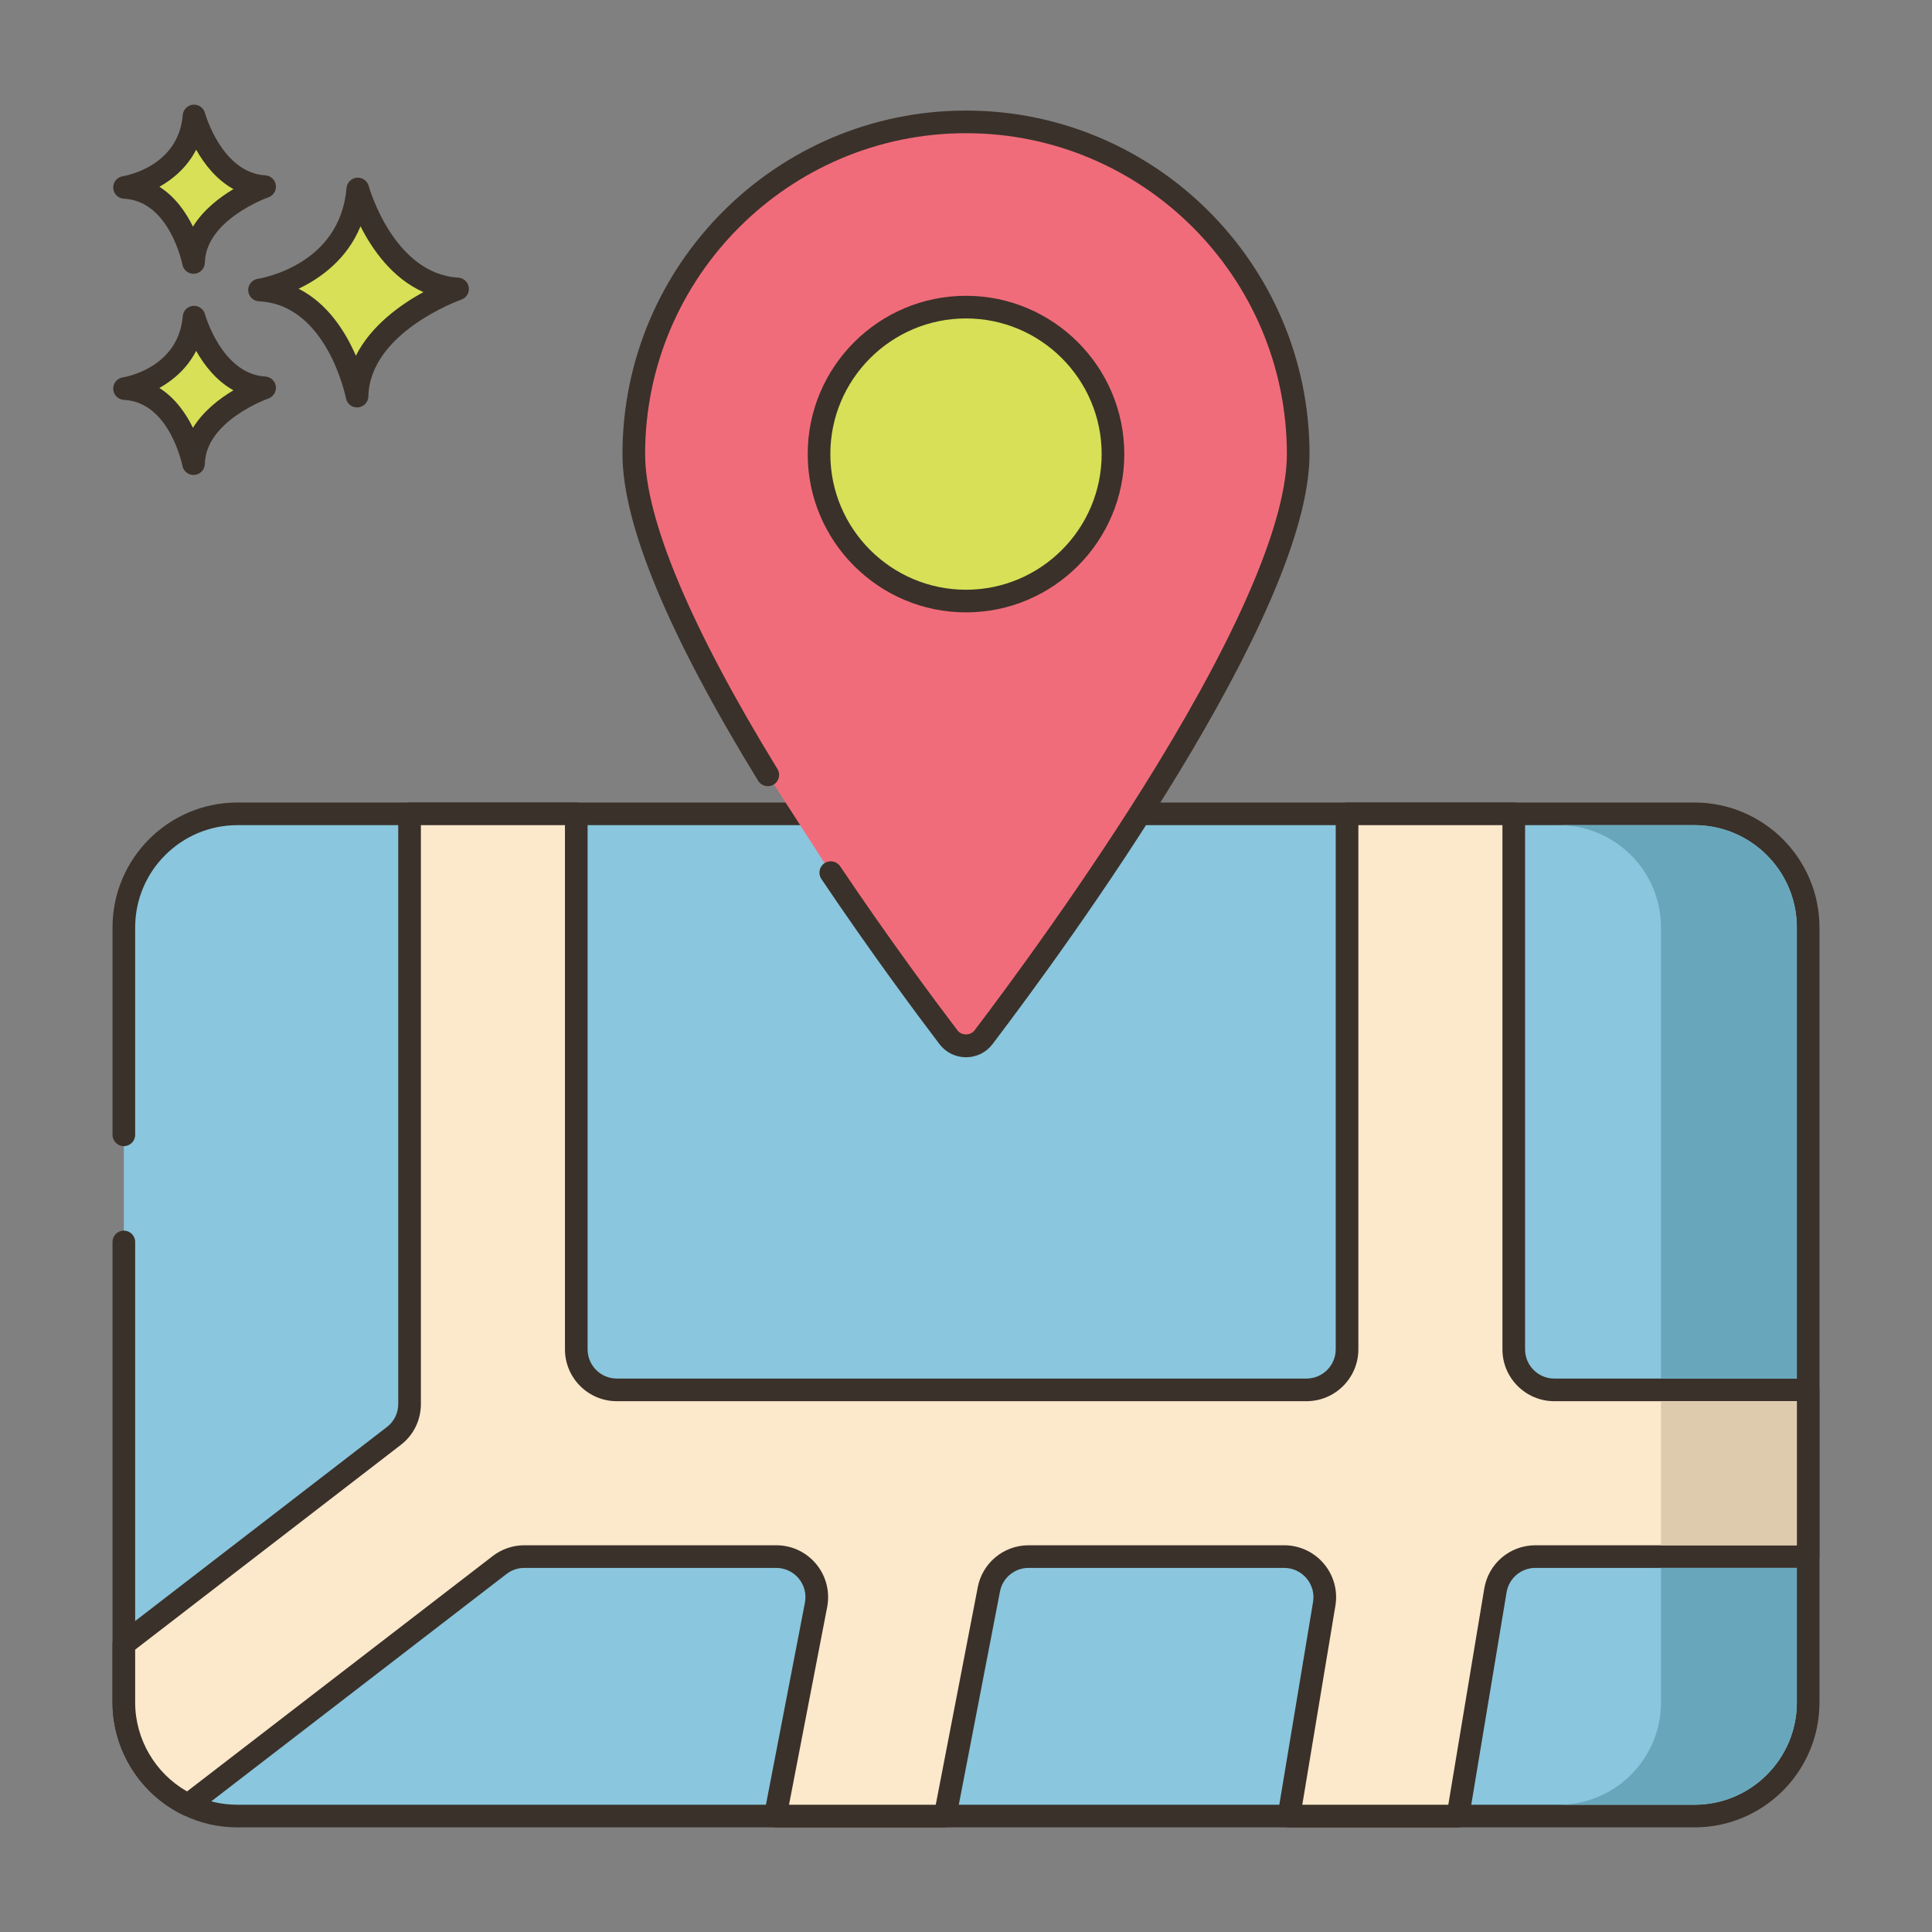 <?xml version="1.0" encoding="utf-8"?>
<!-- Generator: Adobe Illustrator 22.0.1, SVG Export Plug-In . SVG Version: 6.00 Build 0)  -->
<svg version="1.1" id="Layer_1" xmlns="http://www.w3.org/2000/svg" xmlns:xlink="http://www.w3.org/1999/xlink" x="0px" y="0px"
	 viewBox="0 0 256 256" style="enable-background:new 0 0 256 256;" xml:space="preserve">
<rect x="0" y="0" width="256" height="256" fill="#808080" stroke="none"/>
<style type="text/css">
	.st0{fill:#3A312A;}
	.st1{fill:#D6DF58;}
	.st2{fill:#87796F;}
	.st3{fill:#B9C239;}
	.st4{fill:#EF6D7A;}
	.st5{fill:#FCE8CB;}
	.st6{fill:#D5DE58;}
	.st7{fill:#D34E5C;}
	.st8{fill:#695B51;}
	.st9{fill:#8AC6DD;}
	.st10{fill:#D7E057;}
	.st11{fill:#B8C136;}
	.st12{fill:#F16C7A;}
	.st13{fill:#8AC2D9;}
	.st14{fill:#F7E3C7;}
	.st15{fill:#8AC3DA;}
	.st16{fill:#6DA3BC;}
	.st17{fill:#6A5C52;}
	.st18{fill:#D5DC57;}
	.st19{fill:#F6E2C6;}
	.st20{fill:#DBC7AA;}
	.st21{fill:#CE4E61;}
	.st22{fill:#FAE6CA;}
	.st23{fill:#8AC5DC;}
	.st24{fill:#DDC9AC;}
	.st25{fill:#DECAAD;}
	.st26{fill:#6CA6BE;}
	.st27{fill:#F8E4C8;}
	.st28{fill:#89C4DB;}
	.st29{fill:#ED6E7A;}
	.st30{fill:#D24E5C;}
	.st31{fill:#6DA4BD;}
	.st32{fill:#EB6E7A;}
	.st33{fill:#68A7BB;}
	.st34{fill:#B9BC37;}
	.st35{fill:#CC4E61;}
	.st36{fill:#6CA8BF;}
	.st37{fill-rule:evenodd;clip-rule:evenodd;fill:#D5DE58;}
	.st38{fill:#EA6D7A;}
	.st39{fill:#F4E0C4;}
	.st40{fill-rule:evenodd;clip-rule:evenodd;fill:#D6DF58;}
	.st41{fill-rule:evenodd;clip-rule:evenodd;fill:#F16C7A;}
	.st42{fill:#F3DEC3;}
	.st43{fill-rule:evenodd;clip-rule:evenodd;fill:#FAE6CA;}
	.st44{fill:#F59689;}
	.st45{fill-rule:evenodd;clip-rule:evenodd;fill:#F8E4C8;}
	.st46{fill-rule:evenodd;clip-rule:evenodd;fill:#FCE8CB;}
	.st47{fill:#F5978A;}
	.st48{fill:#D4DB56;}
	.st49{fill-rule:evenodd;clip-rule:evenodd;fill:#D4DA55;}
	.st50{fill-rule:evenodd;clip-rule:evenodd;fill:#EB6E7A;}
	.st51{fill:#68A6B9;}
	.st52{fill-rule:evenodd;clip-rule:evenodd;fill:#D5DC57;}
	.st53{fill:#8AC1D8;}
	.st54{fill:#F5E1C5;}
	.st55{fill:#D4D752;}
	.st56{fill:#D3D751;}
	.st57{fill:#D4D853;}
	.st58{fill:#E96C7A;}
	.st59{fill:#D4DA55;}
	.st60{fill:#8BC0D7;}
	.st61{fill:#87796F;stroke:#3A312A;stroke-width:3;stroke-linecap:round;stroke-linejoin:round;stroke-miterlimit:10;}
</style>
<g>
	<g>
		<g>
			<path class="st10" d="M47.411,25.04c-0.974,11.564-13.025,13.39-13.025,13.39c10.347,0.487,12.925,14.059,12.925,14.059
				c0.221-9.677,13.321-14.202,13.321-14.202C50.819,37.7,47.411,25.04,47.411,25.04z"/>
		</g>
	</g>
	<g>
		<g>
			<path class="st0" d="M60.723,36.789c-8.604-0.514-11.832-12.024-11.863-12.14c-0.19-0.702-0.854-1.158-1.584-1.102
				c-0.725,0.066-1.298,0.642-1.359,1.367c-0.859,10.215-11.313,11.963-11.754,12.032c-0.763,0.115-1.313,0.79-1.273,1.561
				c0.04,0.77,0.657,1.384,1.428,1.421c9.027,0.425,11.498,12.718,11.521,12.842c0.138,0.711,0.76,1.217,1.473,1.217
				c0.042,0,0.084-0.001,0.126-0.005c0.765-0.064,1.357-0.693,1.375-1.46c0.193-8.508,12.191-12.777,12.313-12.819
				c0.676-0.235,1.092-0.914,0.994-1.623C62.019,37.373,61.436,36.832,60.723,36.789z M47.156,47.135
				c-1.356-3.13-3.708-6.907-7.586-8.877c2.931-1.404,6.408-3.913,8.201-8.273c1.551,3.071,4.199,6.88,8.334,8.722
				C53.098,40.348,49.183,43.113,47.156,47.135z"/>
		</g>
	</g>
	<g>
		<g>
			<path class="st10" d="M25.712,42.021c-0.689,8.179-9.212,9.47-9.212,9.47c7.318,0.344,9.142,9.944,9.142,9.944
				c0.156-6.844,9.422-10.045,9.422-10.045C28.123,50.975,25.712,42.021,25.712,42.021z"/>
		</g>
	</g>
	<g>
		<g>
			<path class="st0" d="M35.154,49.893c-5.767-0.345-7.973-8.185-7.995-8.264c-0.19-0.702-0.861-1.16-1.581-1.102
				c-0.726,0.065-1.3,0.642-1.361,1.368c-0.578,6.87-7.646,8.066-7.941,8.113c-0.763,0.115-1.314,0.79-1.273,1.56
				c0.04,0.77,0.657,1.384,1.428,1.421c6.035,0.284,7.723,8.644,7.738,8.726c0.136,0.713,0.759,1.22,1.473,1.22
				c0.041,0,0.083-0.001,0.124-0.005c0.766-0.063,1.359-0.694,1.377-1.461c0.13-5.709,8.332-8.634,8.413-8.662
				c0.676-0.234,1.093-0.913,0.996-1.622C36.453,50.477,35.868,49.935,35.154,49.893z M25.569,56.688
				c-0.924-1.885-2.341-3.947-4.447-5.28c1.855-1.041,3.697-2.629,4.87-4.916c1.058,1.873,2.655,3.955,4.941,5.224
				C29.084,52.816,26.945,54.456,25.569,56.688z"/>
		</g>
	</g>
	<g>
		<g>
			<path class="st10" d="M25.712,15.363c-0.689,8.179-9.212,9.471-9.212,9.471c7.318,0.344,9.142,9.944,9.142,9.944
				c0.156-6.845,9.422-10.045,9.422-10.045C28.123,24.317,25.712,15.363,25.712,15.363z"/>
		</g>
	</g>
	<g>
		<g>
			<path class="st0" d="M35.154,23.235c-5.767-0.345-7.973-8.186-7.995-8.265c-0.19-0.702-0.861-1.159-1.581-1.102
				c-0.726,0.065-1.3,0.643-1.361,1.368c-0.578,6.871-7.646,8.067-7.941,8.114c-0.763,0.115-1.314,0.79-1.273,1.561
				c0.04,0.77,0.657,1.384,1.428,1.421c6.035,0.284,7.723,8.644,7.738,8.726c0.136,0.713,0.759,1.22,1.473,1.22
				c0.041,0,0.083-0.001,0.124-0.005c0.766-0.063,1.359-0.694,1.377-1.461c0.13-5.709,8.332-8.634,8.412-8.662
				c0.677-0.234,1.094-0.913,0.997-1.622C36.453,23.82,35.868,23.278,35.154,23.235z M25.569,30.03
				c-0.924-1.886-2.34-3.947-4.447-5.28c1.855-1.041,3.697-2.63,4.87-4.916c1.058,1.874,2.655,3.954,4.941,5.224
				C29.084,26.158,26.945,27.798,25.569,30.03z"/>
		</g>
	</g>
	<g>
		<g>
			<path class="st9" d="M224.53,107.837H31.46c-8.31,0-15.05,6.74-15.05,15.05v102.7c0,5.98,3.49,11.14,8.53,13.56
				c1.97,0.96,4.18,1.49,6.52,1.49h193.08c8.31,0,15.05-6.74,15.05-15.05v-102.69C239.59,114.587,232.84,107.837,224.53,107.837z"/>
		</g>
	</g>
	<g>
		<g>
			<path class="st0" d="M224.53,106.337H31.46c-9.126,0-16.55,7.424-16.55,16.55v27.483c0,0.829,0.672,1.5,1.5,1.5
				c0.828,0,1.5-0.671,1.5-1.5v-27.483c0-7.471,6.078-13.55,13.55-13.55h193.07c7.477,0,13.56,6.083,13.56,13.56v102.69
				c0,7.471-6.078,13.55-13.55,13.55H31.46c-2.068,0-4.04-0.45-5.87-1.342c-4.665-2.24-7.68-7.032-7.68-12.208v-61.023
				c0-0.829-0.672-1.5-1.5-1.5c-0.828,0-1.5,0.671-1.5,1.5v61.023c0,6.323,3.683,12.176,9.373,14.908
				c2.234,1.089,4.649,1.642,7.177,1.642h193.08c9.126,0,16.55-7.424,16.55-16.55v-102.69
				C241.09,113.766,233.661,106.337,224.53,106.337z"/>
		</g>
	</g>
	<g>
		<g>
			<path class="st5" d="M205.95,184.167c-2.96,0-5.37-2.4-5.37-5.37v-70.96h-22.09v70.96c0,2.97-2.41,5.37-5.38,5.37H81.73
				c-2.96,0-5.37-2.4-5.37-5.37v-70.96H54.27v78.2c0,1.67-0.77,3.24-2.1,4.25l-35.76,27.56v7.74c0,5.98,3.49,11.14,8.53,13.56
				l41.26-31.77c0.94-0.73,2.09-1.12,3.28-1.12h33.38c3.37,0,5.91,3.07,5.27,6.4l-5.4,27.98h22.5l5.8-30.03
				c0.48-2.53,2.69-4.35,5.26-4.35h33.87c3.32,0,5.85,2.98,5.31,6.25l-4.68,28.13h22.39l4.97-29.88c0.43-2.6,2.67-4.5,5.3-4.5h36.14
				v-22.09H205.95z"/>
		</g>
	</g>
	<g>
		<g>
			<path class="st0" d="M239.59,182.667h-33.64c-2.134,0-3.87-1.736-3.87-3.87v-70.96c0-0.829-0.672-1.5-1.5-1.5h-22.09
				c-0.828,0-1.5,0.671-1.5,1.5v70.96c0,2.134-1.74,3.87-3.88,3.87H81.73c-2.134,0-3.87-1.736-3.87-3.87v-70.96
				c0-0.829-0.672-1.5-1.5-1.5H54.269c-0.828,0-1.5,0.671-1.5,1.5v78.2c0,1.215-0.549,2.329-1.516,3.062l-35.76,27.56
				c-0.368,0.284-0.584,0.723-0.584,1.188v7.74c0,6.323,3.683,12.176,9.381,14.912c0.512,0.245,1.115,0.182,1.564-0.164
				l41.265-31.774c0.678-0.526,1.494-0.805,2.36-0.805h33.38c1.156,0,2.242,0.511,2.979,1.402c0.74,0.896,1.038,2.067,0.818,3.213
				l-5.399,27.98c-0.085,0.44,0.031,0.894,0.315,1.239c0.285,0.345,0.71,0.545,1.157,0.545h22.5c0.719,0,1.337-0.51,1.473-1.215
				l5.801-30.035c0.344-1.813,1.936-3.129,3.786-3.129h33.87c1.142,0,2.221,0.5,2.96,1.371c0.738,0.87,1.055,2.012,0.87,3.133
				l-4.68,28.13c-0.072,0.435,0.05,0.879,0.335,1.216c0.285,0.336,0.704,0.53,1.145,0.53h22.39c0.733,0,1.359-0.53,1.479-1.254
				l4.97-29.881c0.312-1.88,1.919-3.245,3.821-3.245h36.14c0.828,0,1.5-0.671,1.5-1.5v-22.09
				C241.09,183.338,240.418,182.667,239.59,182.667z M238.09,204.757h-34.64c-3.377,0-6.229,2.42-6.78,5.754l-4.762,28.626h-19.348
				l4.389-26.385c0.33-1.994-0.232-4.021-1.541-5.564c-1.311-1.545-3.224-2.431-5.248-2.431h-33.87c-3.29,0-6.122,2.343-6.732,5.565
				l-5.565,28.814h-19.444l5.055-26.197c0.39-2.029-0.139-4.103-1.451-5.691c-1.308-1.583-3.236-2.492-5.291-2.492H69.48
				c-1.518,0-3.009,0.51-4.195,1.432l-40.501,31.185c-4.203-2.384-6.874-6.915-6.874-11.787v-7.002l35.167-27.103
				c1.711-1.299,2.692-3.284,2.692-5.445v-76.7H74.86v69.46c0,3.788,3.082,6.87,6.87,6.87h91.38c3.794,0,6.88-3.082,6.88-6.87
				v-69.46h19.09v69.46c0,3.788,3.082,6.87,6.87,6.87h32.14V204.757z"/>
		</g>
	</g>
	<g>
		<g>
			<path class="st12" d="M128,16.151c-24.31,0-44.017,19.708-44.017,44.018c0,10.58,8.338,27.155,17.756,42.507l8.341,12.952
				c6.467,9.614,12.446,17.663,15.596,21.81c1.169,1.539,3.48,1.539,4.649,0c9.084-11.96,41.693-56.345,41.693-77.269
				C172.017,35.858,152.31,16.151,128,16.151z"/>
		</g>
	</g>
	<g>
		<g>
			<path class="st0" d="M128,14.651c-25.099,0-45.518,20.419-45.518,45.518c0,9.279,6.049,23.845,17.978,43.292
				c0.434,0.707,1.359,0.927,2.062,0.495c0.706-0.434,0.928-1.357,0.494-2.063C91.546,83.19,85.482,68.763,85.482,60.168
				c0-23.444,19.073-42.518,42.518-42.518s42.518,19.073,42.518,42.518c0,8.518-5.954,22.77-17.22,41.214
				c-9.374,15.347-20.024,29.692-24.168,35.148c-0.543,0.713-1.717,0.713-2.26,0c-3.007-3.958-9.025-12.046-15.545-21.74
				c-0.464-0.687-1.396-0.869-2.082-0.407c-0.688,0.462-0.87,1.394-0.408,2.082c6.563,9.756,12.62,17.896,15.646,21.879
				c0.843,1.11,2.125,1.747,3.519,1.747s2.676-0.637,3.519-1.747c9.852-12.97,41.999-56.938,41.999-78.176
				C173.518,35.07,153.099,14.651,128,14.651z"/>
		</g>
	</g>
	<g>
		<g>
			<path class="st10" d="M128,40.694c-10.755,0-19.474,8.719-19.474,19.474S117.245,79.643,128,79.643
				c10.755,0,19.474-8.719,19.474-19.474S138.755,40.694,128,40.694z"/>
		</g>
	</g>
	<g>
		<g>
			<path class="st0" d="M128,39.194c-11.565,0-20.975,9.409-20.975,20.974S116.435,81.143,128,81.143s20.975-9.409,20.975-20.974
				S139.565,39.194,128,39.194z M128,78.143c-9.911,0-17.975-8.063-17.975-17.974S118.089,42.194,128,42.194
				c9.911,0,17.975,8.063,17.975,17.974S137.911,78.143,128,78.143z"/>
		</g>
	</g>
	<g>
		<g>
			<path class="st33" d="M224.53,109.337h-18c7.48,0,13.56,6.08,13.56,13.56v59.77h18v-59.77
				C238.09,115.417,232.01,109.337,224.53,109.337z"/>
		</g>
	</g>
	<g>
		<g>
			<path class="st33" d="M220.09,207.757v17.83c0,7.47-6.08,13.55-13.55,13.55h18c7.47,0,13.55-6.08,13.55-13.55v-17.83H220.09z"/>
		</g>
	</g>
	<g>
		<g>
			<rect x="220.09" y="185.667" class="st25" width="18" height="19.09"/>
		</g>
	</g>
</g>
</svg>
